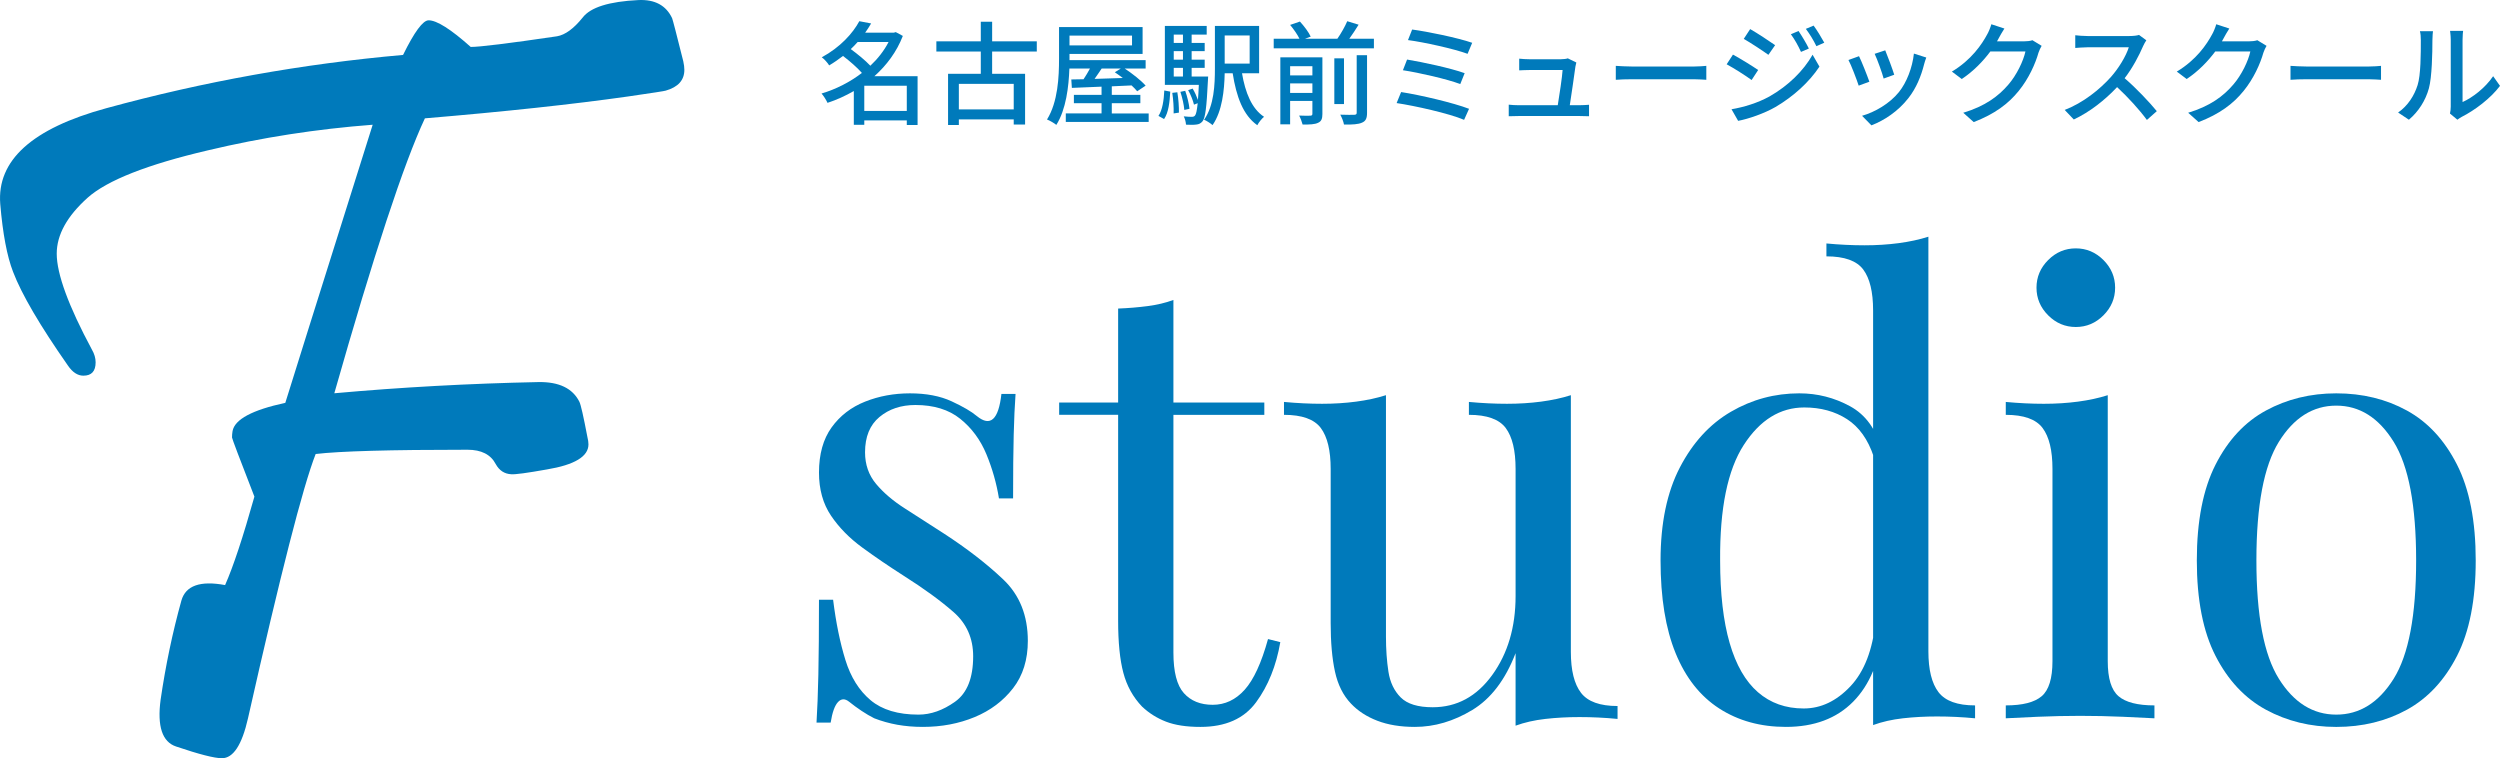 <?xml version="1.0" encoding="UTF-8"?> <svg xmlns="http://www.w3.org/2000/svg" id="b" data-name="レイヤー 2" viewBox="0 0 401.627 121.81"><defs><style> .d { fill: #007abb; } </style></defs><g id="c" data-name="レイヤー 1"><g><g><path class="d" d="m147.41,20.082h-1.734v-.74h-6.829v.704h-1.681v-5.42c-1.354.776-2.781,1.427-4.227,1.897-.199-.452-.633-1.139-.958-1.5,2.259-.668,4.534-1.807,6.485-3.307-.74-.849-1.969-1.914-3.035-2.728-.686.524-1.427,1.048-2.222,1.518-.253-.415-.795-1.03-1.192-1.301,2.963-1.608,4.986-3.849,6.034-5.8l1.897.361c-.289.506-.615.994-.958,1.482h4.606l.308-.091,1.138.614c-.993,2.565-2.619,4.733-4.57,6.468h6.938v7.841Zm-9.629-13.333c-.344.38-.705.776-1.103,1.138,1.084.795,2.349,1.825,3.144,2.674,1.192-1.119,2.204-2.402,2.927-3.812h-4.968Zm7.895,11.075v-4.047h-6.829v4.047h6.829Z"></path><path class="d" d="m159.387,8.285v3.576h5.294v8.148h-1.825v-.831h-8.816v.903h-1.734v-8.221h5.258v-3.576h-7.137v-1.645h7.137v-3.144h1.824v3.144h7.173v1.645h-7.173Zm3.469,5.185h-8.816v4.101h8.816v-4.101Z"></path><path class="d" d="m184.535,18.221v1.373h-13.315v-1.373h5.745v-1.644h-4.444v-1.337h4.444v-1.318l-4.77.198-.09-1.354c.578,0,1.246-.019,1.969-.037.344-.523.723-1.138,1.029-1.716h-3.306c-.108,2.927-.524,6.54-2.096,9.052-.325-.271-1.065-.705-1.499-.867,1.77-2.837,1.933-6.902,1.933-9.774v-5.077h13.423v4.318h-11.742v.994h12.23v1.354h-3.36c1.229.813,2.638,1.915,3.36,2.746l-1.355.903c-.234-.289-.541-.596-.902-.939l-3.18.145v1.373h4.588v1.337h-4.588v1.644h5.926Zm-12.719-12.502v1.572h10.045v-1.572h-10.045Zm5.166,5.294c-.379.56-.758,1.138-1.138,1.662,1.427-.036,2.963-.091,4.534-.145-.434-.325-.867-.65-1.282-.921l.958-.597h-3.072Z"></path><path class="d" d="m186.106,18.619c.633-.922.867-2.512.939-4.084l.957.182c-.09,1.662-.271,3.378-.993,4.408l-.903-.506Zm7.985-6.324s-.019.434-.036.633c-.217,4.372-.416,5.998-.867,6.559-.289.343-.596.487-1.012.523-.379.055-.994.055-1.645.018-.018-.396-.162-.975-.361-1.336.561.072,1.066.072,1.301.072.217,0,.361-.037.506-.199.182-.217.308-.777.434-1.987l-.596.235c-.145-.633-.523-1.608-.939-2.331l.723-.253c.344.561.65,1.265.85,1.824.054-.65.107-1.445.145-2.42h-5.457V4.166h6.721v1.391h-2.42v1.337h2.096v1.319h-2.096v1.373h2.096v1.318h-2.096v1.391h2.655Zm-4.95,2.529c.181,1.049.271,2.385.253,3.271l-.849.126c.035-.902-.055-2.24-.217-3.306l.812-.091Zm-.578-9.268v1.337h1.481v-1.337h-1.481Zm1.481,2.656h-1.481v1.373h1.481v-1.373Zm-1.481,4.082h1.481v-1.391h-1.481v1.391Zm1.698,5.366c-.054-.776-.325-1.987-.632-2.909l.776-.162c.325.903.614,2.113.687,2.891l-.831.181Zm9.269-5.89c.523,3.107,1.571,5.709,3.541,6.992-.361.289-.867.921-1.084,1.354-2.295-1.626-3.361-4.589-3.957-8.347h-1.283c-.054,2.71-.396,6.106-1.951,8.328-.289-.271-.975-.704-1.354-.867,1.608-2.294,1.734-5.637,1.734-8.238v-6.828h7.101v7.605h-2.746Zm-2.783-6.07v4.517h4.012v-4.517h-4.012Z"></path><path class="d" d="m220.72,6.225v1.536h-16.097v-1.536h4.137c-.307-.65-.939-1.553-1.5-2.222l1.572-.542c.668.723,1.428,1.734,1.734,2.421l-.922.343h5.203c.597-.849,1.229-1.969,1.59-2.818l1.825.561c-.487.777-.993,1.572-1.499,2.258h3.956Zm-8.274,12.068c0,.777-.162,1.193-.687,1.428-.542.271-1.354.289-2.493.289-.108-.416-.344-1.066-.561-1.445.795.036,1.59.036,1.807.018.254-.018.326-.09.326-.324v-2.042h-3.578v3.758h-1.571v-10.768h6.757v9.087Zm-5.186-7.66v1.482h3.578v-1.482h-3.578Zm3.578,4.301v-1.536h-3.578v1.536h3.578Zm5.076,1.788h-1.554v-7.353h1.554v7.353Zm2.041-7.858h1.662v9.25c0,.885-.198,1.336-.812,1.59-.596.271-1.535.324-2.891.307-.072-.451-.361-1.174-.596-1.59,1.012.036,1.986.036,2.258.018.289-.018.379-.09.379-.343v-9.231Z"></path><path class="d" d="m236.003,17.481l-.795,1.771c-2.403-1.03-7.931-2.259-10.84-2.692l.723-1.77c3.054.469,8.437,1.734,10.912,2.691Zm-.704-5.727l-.705,1.752c-2.096-.795-6.594-1.824-9.214-2.223l.669-1.716c2.511.415,6.991,1.373,9.25,2.187Zm1.21-4.879l-.741,1.771c-2.149-.795-7.045-1.879-9.574-2.205l.668-1.697c2.367.307,7.371,1.336,9.647,2.131Z"></path><path class="d" d="m253.093,10.688c-.145,1.156-.65,4.535-.903,6.215h1.518c.416,0,1.156-.036,1.572-.072v1.843c-.344-.019-1.103-.036-1.536-.036h-9.737c-.597,0-1.012.018-1.627.036v-1.86c.471.054,1.049.09,1.627.09h6.25c.254-1.535.723-4.643.777-5.654h-5.365c-.543,0-1.121.035-1.608.054v-1.879c.452.054,1.138.091,1.59.091h5.131c.325,0,.903-.055,1.084-.145l1.373.668c-.054.199-.108.47-.145.65Z"></path><path class="d" d="m262.27,10.688h9.828c.867,0,1.572-.072,2.023-.108v2.24c-.397-.019-1.229-.091-2.023-.091h-9.828c-.994,0-2.078.037-2.691.091v-2.24c.596.036,1.716.108,2.691.108Z"></path><path class="d" d="m282.449,11.248l-1.049,1.607c-.939-.687-2.872-1.915-4.01-2.529l1.012-1.554c1.138.614,3.197,1.879,4.047,2.476Zm1.824,4.245c3.018-1.716,5.475-4.138,6.92-6.702l1.102,1.914c-1.626,2.457-4.137,4.77-7.064,6.486-1.824,1.048-4.354,1.915-5.998,2.223l-1.065-1.861c2.005-.344,4.21-1.012,6.106-2.06Zm.903-8.238l-1.084,1.554c-.921-.668-2.854-1.934-3.956-2.565l1.029-1.571c1.12.632,3.144,1.969,4.011,2.583Zm5.42.542l-1.265.542c-.47-1.03-.994-1.97-1.626-2.837l1.229-.523c.487.705,1.247,1.969,1.662,2.818Zm2.476-.939l-1.266.561c-.506-1.03-1.065-1.934-1.697-2.783l1.246-.523c.506.668,1.265,1.915,1.717,2.746Z"></path><path class="d" d="m300.316,13.127l-1.716.632c-.308-.958-1.247-3.415-1.645-4.119l1.698-.614c.415.831,1.319,3.107,1.662,4.102Zm8.798-2.818c-.487,1.933-1.264,3.848-2.529,5.455-1.662,2.133-3.902,3.596-5.943,4.373l-1.5-1.536c2.042-.578,4.427-1.951,5.926-3.812,1.247-1.555,2.15-3.902,2.403-6.18l1.987.633c-.162.451-.271.777-.344,1.066Zm-4.805,1.697l-1.699.615c-.217-.85-1.029-3.107-1.445-3.975l1.699-.561c.324.759,1.21,3.125,1.445,3.92Z"></path><path class="d" d="m321.072,6.19c-.072.145-.162.307-.252.451h4.336c.506,0,1.012-.055,1.354-.181l1.481.903c-.181.289-.379.74-.506,1.102-.488,1.734-1.554,4.156-3.18,6.143-1.662,2.061-3.848,3.704-7.227,5.005l-1.68-1.499c3.486-1.049,5.637-2.639,7.244-4.518,1.337-1.535,2.421-3.812,2.746-5.329h-5.637c-1.156,1.554-2.691,3.161-4.589,4.427l-1.59-1.193c3.144-1.879,4.823-4.39,5.673-5.979.217-.361.523-1.103.668-1.626l2.096.687c-.361.542-.74,1.247-.939,1.608Z"></path><path class="d" d="m344.287,7.418c-.633,1.48-1.698,3.522-2.963,5.148,1.861,1.59,4.047,3.92,5.167,5.293l-1.59,1.41c-1.192-1.627-2.999-3.613-4.788-5.275-1.933,2.059-4.371,3.992-6.955,5.203l-1.463-1.536c2.926-1.12,5.637-3.288,7.425-5.294,1.229-1.373,2.438-3.359,2.872-4.77h-6.63c-.704,0-1.681.091-1.97.109v-2.042c.361.054,1.41.126,1.97.126h6.702c.669,0,1.266-.072,1.572-.18l1.174.867c-.126.18-.396.632-.523.939Z"></path><path class="d" d="m357.203,6.19c-.072.145-.162.307-.252.451h4.336c.506,0,1.012-.055,1.354-.181l1.481.903c-.181.289-.379.74-.506,1.102-.488,1.734-1.554,4.156-3.18,6.143-1.662,2.061-3.848,3.704-7.227,5.005l-1.68-1.499c3.486-1.049,5.637-2.639,7.244-4.518,1.337-1.535,2.421-3.812,2.746-5.329h-5.637c-1.156,1.554-2.691,3.161-4.589,4.427l-1.59-1.193c3.144-1.879,4.823-4.39,5.673-5.979.217-.361.523-1.103.668-1.626l2.096.687c-.361.542-.74,1.247-.939,1.608Z"></path><path class="d" d="m370.662,10.688h9.828c.867,0,1.572-.072,2.023-.108v2.24c-.397-.019-1.229-.091-2.023-.091h-9.828c-.994,0-2.078.037-2.691.091v-2.24c.596.036,1.716.108,2.691.108Z"></path><path class="d" d="m388.385,13.687c.523-1.608.523-5.131.523-7.208,0-.615-.036-1.049-.145-1.464h2.096c-.018.145-.09.813-.09,1.445,0,2.06-.072,5.907-.561,7.714-.542,1.988-1.68,3.758-3.216,5.059l-1.734-1.156c1.571-1.084,2.602-2.728,3.126-4.39Zm5.329,3.415V6.406c0-.741-.108-1.338-.108-1.445h2.096c-.018.107-.09.704-.09,1.445v9.99c1.571-.705,3.613-2.24,4.914-4.155l1.102,1.554c-1.535,2.041-4.083,3.938-6.16,4.986-.326.181-.543.344-.688.451l-1.191-.993c.072-.308.126-.723.126-1.138Z"></path></g><g><path class="d" d="m146.174,63.191c2.631,0,4.867.428,6.711,1.283,1.841.855,3.189,1.645,4.046,2.368,2.171,1.776,3.486.592,3.947-3.554h2.271c-.133,1.844-.232,4.031-.297,6.563-.066,2.534-.099,5.938-.099,10.214h-2.27c-.396-2.434-1.07-4.801-2.023-7.105-.954-2.302-2.353-4.193-4.194-5.674s-4.243-2.221-7.204-2.221c-2.304,0-4.228.641-5.772,1.924-1.547,1.283-2.32,3.176-2.32,5.675,0,1.974.593,3.669,1.777,5.083,1.184,1.415,2.729,2.73,4.639,3.947,1.906,1.218,3.979,2.551,6.217,3.996,3.75,2.436,6.94,4.902,9.572,7.402,2.631,2.501,3.947,5.79,3.947,9.869,0,3.026-.789,5.561-2.368,7.598-1.579,2.041-3.636,3.588-6.168,4.639-2.533,1.053-5.313,1.58-8.339,1.58-1.448,0-2.812-.116-4.096-.346-1.283-.232-2.517-.577-3.701-1.037-.658-.328-1.332-.723-2.022-1.184-.69-.459-1.366-.953-2.023-1.48-.658-.525-1.251-.509-1.776.049-.527.561-.922,1.662-1.184,3.307h-2.271c.132-2.105.229-4.671.296-7.697.064-3.025.1-7.039.1-12.041h2.27c.459,3.686,1.117,6.908,1.974,9.672.854,2.764,2.203,4.919,4.046,6.465,1.842,1.546,4.407,2.318,7.697,2.318,1.975,0,3.932-.69,5.873-2.072,1.939-1.382,2.91-3.814,2.91-7.303,0-2.895-1.053-5.264-3.158-7.105s-4.77-3.783-7.993-5.822c-2.368-1.514-4.589-3.025-6.661-4.54-2.072-1.513-3.75-3.224-5.033-5.132s-1.924-4.21-1.924-6.908c0-2.961.674-5.379,2.022-7.254,1.348-1.875,3.142-3.256,5.378-4.145s4.639-1.332,7.205-1.332Z"></path><path class="d" d="m188.51,48.191v16.481h14.605v1.973h-14.605v38.193c0,3.093.559,5.264,1.678,6.513,1.118,1.251,2.664,1.876,4.639,1.876,1.974,0,3.684-.806,5.131-2.418,1.447-1.611,2.697-4.326,3.751-8.143l1.974.494c-.658,3.816-1.959,7.041-3.898,9.671-1.941,2.631-4.918,3.948-8.932,3.948-2.236,0-4.08-.281-5.525-.84-1.448-.559-2.731-1.364-3.85-2.418-1.447-1.512-2.451-3.32-3.01-5.428-.56-2.104-.839-4.9-.839-8.389v-33.061h-9.474v-1.973h9.474v-15.1c1.644-.064,3.224-.197,4.737-.395,1.513-.197,2.895-.526,4.145-.987Z"></path><path class="d" d="m252.36,63.487v41.251c0,2.961.543,5.148,1.629,6.562,1.086,1.416,3.043,2.123,5.872,2.123v2.072c-2.04-.197-4.08-.297-6.118-.297-1.91,0-3.735.1-5.478.297-1.744.197-3.34.558-4.786,1.085v-11.646c-1.646,4.277-3.965,7.32-6.958,9.129-2.994,1.809-6.069,2.715-9.228,2.715-2.303,0-4.31-.33-6.02-.988-1.711-.656-3.125-1.578-4.244-2.763-1.25-1.315-2.105-3.025-2.565-5.132-.461-2.104-.69-4.703-.69-7.796v-24.771c0-2.961-.527-5.147-1.579-6.562-1.054-1.414-3.027-2.123-5.921-2.123v-2.072c2.104.197,4.145.297,6.118.297,1.907,0,3.733-.114,5.478-.346,1.742-.23,3.338-.575,4.786-1.036v38.784c0,2.04.131,3.915.395,5.625.263,1.712.921,3.094,1.974,4.145,1.052,1.054,2.764,1.58,5.132,1.58,3.882,0,7.071-1.728,9.573-5.182,2.499-3.454,3.75-7.681,3.75-12.682v-20.428c0-2.961-.527-5.147-1.579-6.562-1.054-1.414-3.027-2.123-5.921-2.123v-2.072c2.104.197,4.145.297,6.118.297,1.907,0,3.733-.114,5.478-.346,1.742-.23,3.338-.575,4.785-1.036Z"></path><path class="d" d="m289.072,63.191c2.894,0,5.608.69,8.142,2.072,2.532,1.381,4.227,3.75,5.082,7.105l-1.282.986c-.923-2.763-2.354-4.77-4.293-6.02-1.941-1.249-4.229-1.875-6.858-1.875-3.883,0-7.123,2.008-9.721,6.02-2.601,4.014-3.866,10.199-3.801,18.554,0,5.329.51,9.755,1.53,13.273,1.02,3.521,2.532,6.153,4.54,7.896,2.006,1.744,4.456,2.615,7.352,2.615,2.764,0,5.264-1.185,7.5-3.553,2.236-2.369,3.586-5.855,4.047-10.461l1.184,1.381c-.527,5.001-2.121,8.85-4.785,11.547-2.665,2.697-6.268,4.047-10.807,4.047-4.08,0-7.648-.988-10.708-2.961-3.06-1.975-5.396-4.935-7.007-8.883-1.613-3.947-2.418-8.914-2.418-14.901,0-5.985,1.037-10.97,3.109-14.951,2.072-3.979,4.801-6.958,8.19-8.931,3.388-1.975,7.056-2.961,11.004-2.961Zm20.725-25.166v66.615c0,2.96.542,5.148,1.628,6.562,1.086,1.415,3.043,2.121,5.872,2.121v2.072c-2.04-.197-4.08-.295-6.118-.295-1.909,0-3.735.098-5.478.295-1.744.197-3.34.559-4.786,1.086V49.868c0-2.96-.527-5.147-1.579-6.562-1.054-1.414-3.027-2.122-5.921-2.122v-2.072c2.104.197,4.145.296,6.118.296,1.907,0,3.733-.114,5.478-.345,1.742-.23,3.338-.576,4.786-1.037Z"></path><path class="d" d="m338.612,63.487v42.731c0,2.764.576,4.639,1.728,5.625,1.15.987,3.075,1.48,5.773,1.48v2.072c-1.12-.064-2.813-.147-5.083-.246s-4.557-.148-6.858-.148c-2.237,0-4.507.05-6.81.148-2.304.099-4.014.182-5.132.246v-2.072c2.697,0,4.622-.493,5.773-1.48,1.15-.986,1.728-2.861,1.728-5.625v-30.889c0-2.961-.527-5.147-1.58-6.562-1.053-1.414-3.026-2.123-5.921-2.123v-2.072c2.104.197,4.146.297,6.118.297,1.908,0,3.734-.114,5.479-.346,1.742-.23,3.338-.575,4.785-1.036Zm-5.131-23.587c1.709,0,3.189.627,4.44,1.875,1.249,1.251,1.875,2.731,1.875,4.441,0,1.711-.626,3.191-1.875,4.441-1.251,1.25-2.731,1.875-4.44,1.875-1.712,0-3.192-.625-4.441-1.875-1.25-1.25-1.875-2.73-1.875-4.441,0-1.71.625-3.19,1.875-4.441,1.249-1.248,2.729-1.875,4.441-1.875Z"></path><path class="d" d="m375.324,63.191c4.209,0,7.993.922,11.349,2.764s6.035,4.736,8.043,8.684c2.007,3.947,3.01,9.08,3.01,15.396s-1.003,11.433-3.01,15.347c-2.008,3.914-4.688,6.793-8.043,8.635-3.355,1.841-7.14,2.764-11.349,2.764-4.146,0-7.912-.923-11.301-2.764-3.389-1.842-6.086-4.721-8.092-8.635-2.008-3.914-3.01-9.031-3.01-15.347s1.002-11.448,3.01-15.396c2.006-3.947,4.703-6.842,8.092-8.684s7.155-2.764,11.301-2.764Zm0,1.974c-3.75,0-6.827,1.941-9.229,5.822-2.402,3.883-3.602,10.231-3.602,19.047,0,8.817,1.199,15.148,3.602,18.997,2.401,3.85,5.479,5.773,9.229,5.773s6.824-1.924,9.227-5.773c2.4-3.849,3.603-10.18,3.603-18.997,0-8.815-1.202-15.164-3.603-19.047-2.402-3.881-5.477-5.822-9.227-5.822Z"></path></g><path class="d" d="m109.77,9.853c.114.514.172.971.172,1.369,0,1.656-1,2.769-2.996,3.338-.115.058-2.14.372-6.077.942-8.846,1.256-19.716,2.426-32.611,3.509-3.368,7.19-8.218,21.912-14.551,44.167,10.784-.97,21.712-1.569,32.782-1.798,3.309-.056,5.506.999,6.591,3.167.228.457.655,2.341,1.284,5.649.113.457.171.855.171,1.198,0,1.94-2.226,3.282-6.677,4.022-3.195.571-5.107.828-5.734.771-1.084-.056-1.912-.599-2.482-1.626-.8-1.541-2.311-2.312-4.536-2.312-12.44,0-20.572.229-24.395.686-2.054,5.25-5.679,19.401-10.87,42.454-.971,4.28-2.369,6.42-4.194,6.42-1.198,0-3.652-.629-7.361-1.884-2.226-.742-3.054-3.252-2.481-7.532.798-5.478,1.91-10.784,3.338-15.92.685-2.396,3.023-3.224,7.019-2.482,1.312-2.966,2.881-7.703,4.708-14.209-2.396-6.162-3.596-9.329-3.596-9.501,0-.342.028-.685.086-1.026.342-1.884,3.167-3.395,8.474-4.537.285-.97,4.964-15.862,14.038-44.68-9.018.685-17.834,2.055-26.449,4.108-9.758,2.283-16.207,4.823-19.344,7.618-3.311,2.968-4.965,5.963-4.965,8.987,0,3.252,1.883,8.388,5.649,15.407.398.685.599,1.369.599,2.054,0,1.427-.656,2.14-1.969,2.14-.913,0-1.74-.541-2.482-1.626-4.508-6.447-7.446-11.47-8.815-15.064-.972-2.511-1.655-6.134-2.054-10.87-.572-7.02,5.105-12.155,17.033-15.407,15.634-4.28,31.525-7.133,47.676-8.56,1.825-3.709,3.194-5.563,4.107-5.563,1.312,0,3.566,1.427,6.762,4.279,1.484,0,6.105-.569,13.867-1.712,1.312-.227,2.682-1.226,4.108-2.995,1.255-1.654,4.25-2.597,8.987-2.825,2.624-.113,4.422.856,5.393,2.91.113.286.713,2.598,1.797,6.934Z"></path></g></g></svg> 